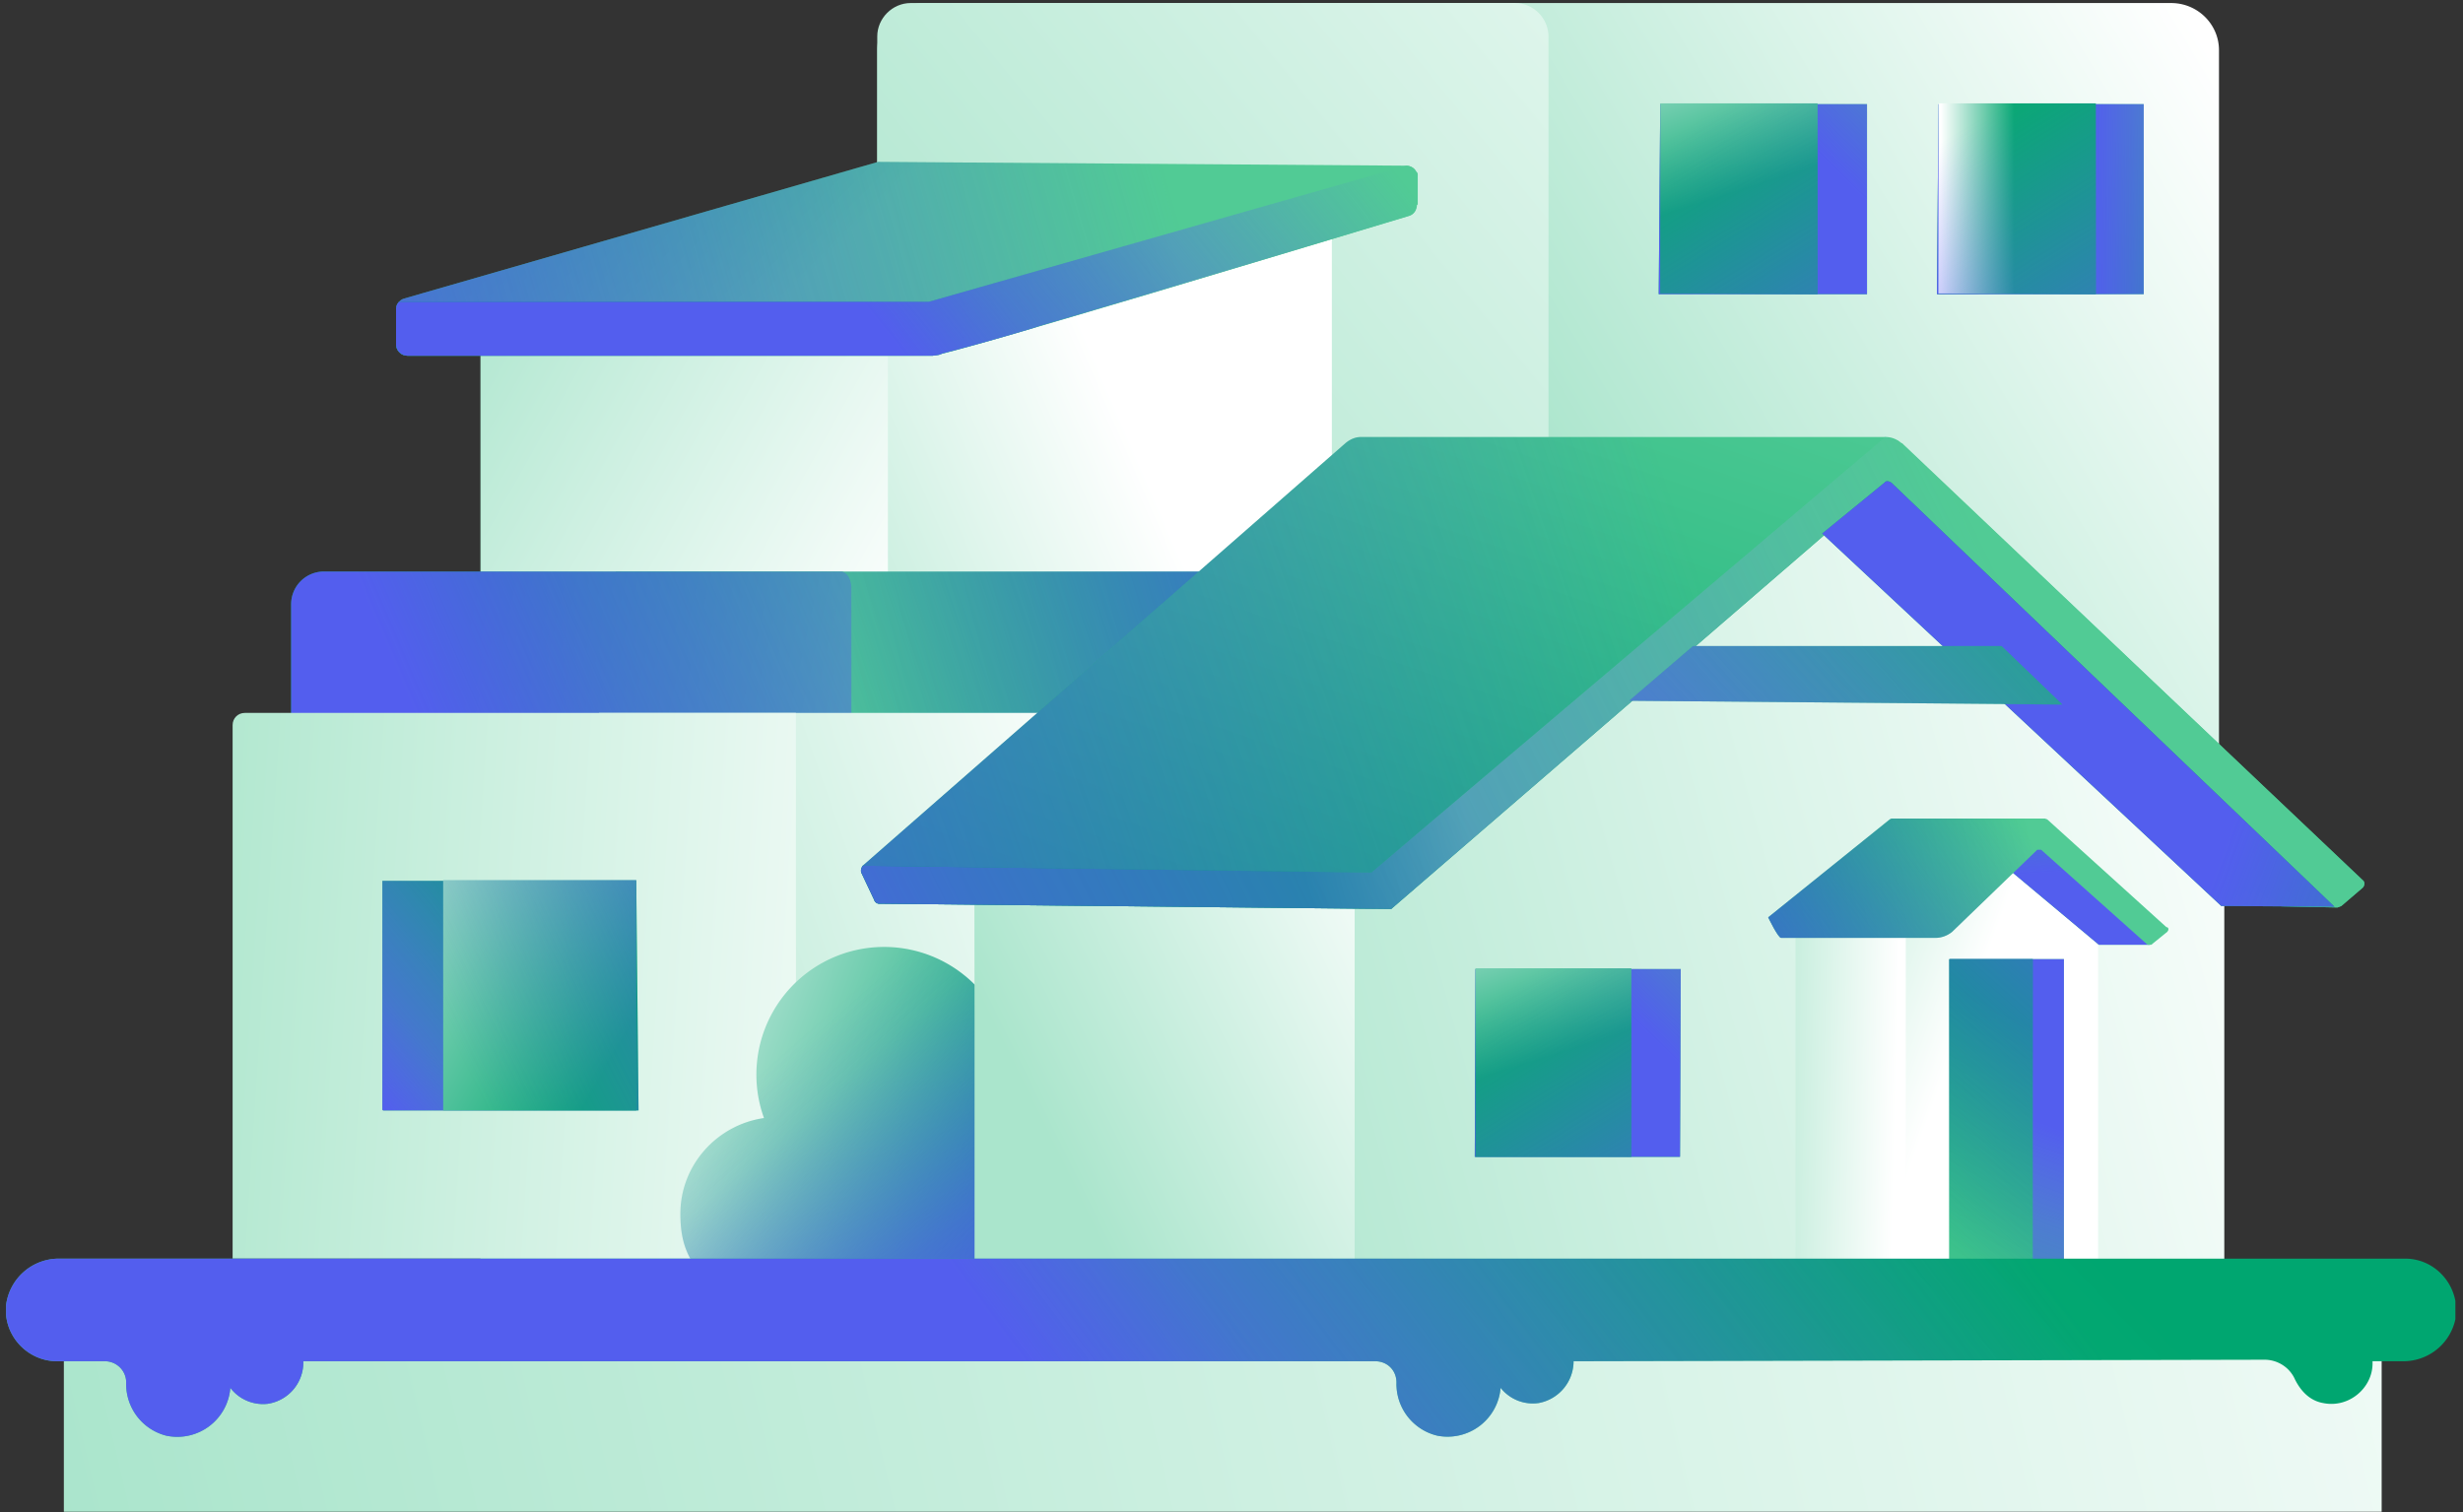 <?xml version="1.0" encoding="UTF-8"?> <svg xmlns="http://www.w3.org/2000/svg" fill="none" viewBox="0 0 324 199"><rect x="0" y="0" width="324" height="199" fill="#333333" stroke="none"/><g clip-path="url(#a)"><path fill="url(#b)" d="M121.6.4h164c3.5 0 6.3 2.8 6.3 6.2V166H121.6a6.2 6.2 0 0 1-6.2-6.2V6.6c0-3.4 2.8-6.2 6.2-6.2Z"></path><path fill="url(#c)" d="M245.5 38.7h-27.3l.2-25h27.2v25Z"></path><path fill="url(#d)" d="M245.5 38.7h-27.3l.2-25h27.2v25Z"></path><path fill="url(#e)" d="m239.1 38.7-20.7-.1v-25h20.7v25Z"></path><path fill="url(#f)" d="m239.1 38.7-20.7-.1v-25h20.7v25Z"></path><path fill="url(#g)" d="M282.1 38.7h-27.3l.2-25h27v25Z"></path><path fill="url(#h)" d="M282.1 38.7h-27.3l.2-25h27v25Z"></path><path fill="url(#i)" d="m275.7 38.7-20.7-.1v-25h20.7v25Z"></path><path fill="url(#j)" d="m275.7 38.7-20.7-.1v-25h20.7v25Z"></path><path fill="url(#k)" d="M199.3.4h-79.5c-2.4 0-4.4 2-4.4 4.4v156.8c0 2.4 2 4.4 4.4 4.4h79.5c2.4 0 4.4-2 4.4-4.4V4.8c0-2.4-2-4.4-4.4-4.4Z"></path><path fill="url(#l)" d="M11.7 170.2H310c1.8 0 3.3 1.5 3.3 3.4v25.3H8.4v-25.3c0-2 1.5-3.4 3.3-3.4Z"></path><path fill="url(#m)" d="M63.3 36.7 175.2 29v138.8h-112V36.7Z"></path><path fill="url(#n)" d="M63.3 39.8 116.8 29v100.7H63.3V39.8Z"></path><path fill="url(#o)" d="M164.1 110.7c1.9 0 3.4-1.8 3.4-4V78.6c0-1.9-1.4-3.4-3-3.4H81v36l83.1-.5Z"></path><path fill="url(#p)" d="M164.1 110.7c1.9 0 3.4-1.8 3.4-4V78.6c0-1.9-1.4-3.4-3-3.4H81v36l83.1-.5Z"></path><path fill="url(#q)" d="M112 110.6V77.4c0-1.2-.6-2.2-1.4-2.2h-68a4.3 4.3 0 0 0-4.3 4.3v20.2l73.8 11Z"></path><path fill="url(#r)" d="M112 110.6V77.4c0-1.2-.6-2.2-1.4-2.2h-68a4.3 4.3 0 0 0-4.3 4.3v20.2l73.8 11Z"></path><path fill="url(#s)" d="M186.4 26.9c0 .7-.4 1.3-1 1.5-9 2.7-60.8 18.4-62.7 18.4H53.6c-.9 0-1.5-.7-1.5-1.5v-4.5c0-.7.4-1.3 1-1.5l62.4-18 69.5.5c.9 0 1.5.7 1.5 1.6V27Z"></path><path fill="url(#t)" d="M186.4 26.9c0 .7-.4 1.3-1 1.5-9 2.7-60.8 18.4-62.7 18.4H53.6c-.9 0-1.5-.7-1.5-1.5v-4.5c0-.7.4-1.3 1-1.5l62.4-18 69.5.5c.9 0 1.5.7 1.5 1.6V27Z"></path><path fill="url(#u)" d="M78.7 93.8h93.8c1.5 0 2.8 1.2 2.8 2.8V166H78.8V93.8Z"></path><path fill="url(#v)" d="M32.2 93.8h72.5v71.8H30.6V95.4c0-.9.7-1.6 1.6-1.6Z"></path><path fill="url(#w)" d="M124 46.5a301.6 301.6 0 0 0 11.8-3.3l.9-.3c16.5-4.8 42.6-12.7 48.6-14.5.7-.2 1.1-.8 1-1.5V26a30 30 0 0 1 .2-2.7V23c0-.1 0-.3-.2-.4a2 2 0 0 0-.2-.3c-.3-.3-.7-.5-1.1-.5l-62.8 17.9H52.5c-.3.3-.4.6-.4 1v4.6c0 .8.7 1.5 1.5 1.5h69.1l.8-.1.5-.2Z"></path><path fill="url(#x)" d="M124 46.5a301.6 301.6 0 0 0 11.8-3.3l.9-.3c16.5-4.8 42.6-12.7 48.6-14.5.7-.2 1.1-.8 1-1.5V26a30 30 0 0 1 .2-2.7V23c0-.1 0-.3-.2-.4a2 2 0 0 0-.2-.3c-.3-.3-.7-.5-1.1-.5l-62.8 17.9H52.5c-.3.3-.4.6-.4 1v4.6c0 .8.7 1.5 1.5 1.5h69.1l.8-.1.5-.2Z"></path><path fill="url(#y)" d="M50.4 146.1H84l-.3-30.2H50.3V146Z"></path><path fill="url(#z)" d="M50.4 146.1H84l-.3-30.2H50.3V146Z"></path><path fill="url(#A)" d="M58.3 146.1h25.4v-30.3H58.3v30.3Z"></path><path fill="url(#B)" d="M58.3 146.1h25.4v-30.3H58.3v30.3Z"></path><path fill="url(#C)" d="M130.4 166.8c9.3 0 2.7-16.1 2.7-25.4a16.8 16.8 0 1 0-32.6 5.7c-6.2.9-11 6.2-11 12.6 0 3 .6 5.3 2.4 7.5l38.5-.4Z"></path><path fill="url(#D)" d="M130.4 166.8c9.3 0 2.7-16.1 2.7-25.4a16.8 16.8 0 1 0-32.6 5.7c-6.2.9-11 6.2-11 12.6 0 3 .6 5.3 2.4 7.5l38.5-.4Z"></path><path fill="url(#E)" d="m240 68.8 13.8 4.7 38.8 35.8V166H128.5l-.3-48.4L240 68.8Z"></path><path fill="url(#F)" d="m162.2 79.4 4.2-5.9 11.8 35.8V166h-50v-48.4l34-38.3Z"></path><path fill="url(#G)" d="M179 57.5h69.1a3 3 0 0 1 2 .8l60.7 57.5c.3.2.3.7 0 1l-2.8 2.4-.5.2-9.3-.2L243 67.8l-60 51.8-67.4-.7a.7.7 0 0 1-.6-.5l-1.7-3.6c-.1-.3 0-.6.2-.9L177 58.3c.6-.5 1.3-.8 2-.8Z"></path><path fill="url(#H)" d="M179 57.5h69.1a3 3 0 0 1 2 .8l60.7 57.5c.3.2.3.7 0 1l-2.8 2.4-.5.2-9.3-.2L243 67.8l-60 51.8-67.4-.7a.7.7 0 0 1-.6-.5l-1.7-3.6c-.1-.3 0-.6.2-.9L177 58.3c.6-.5 1.3-.8 2-.8Z"></path><path fill="url(#I)" d="M244.5 166H276v-47.8l-13.4-8-18.1 8V166Z"></path><path fill="url(#J)" d="M236.2 166h14.5v-44.2h-14.5V166Z"></path><path fill="url(#K)" d="M282.8 124.3h-6.7L262 112.5l7.4-2.5 14.7 12"></path><path fill="url(#L)" d="M282.8 124.3h-6.7L262 112.5l7.4-2.5 14.7 12"></path><path fill="url(#M)" d="M271.5 126.2h-15V166h15v-40Z"></path><path fill="url(#N)" d="M271.5 126.2h-15V166h15v-40Z"></path><path fill="url(#O)" d="M267.4 126.2h-11V166h11v-40Z"></path><path fill="url(#P)" d="M267.4 126.2h-11V166h11v-40Z"></path><path fill="url(#Q)" d="m285 122-15.7-14.2-.3-.1h-20.2l-.2.1-16 12.9s1.3 2.7 1.7 2.7h20.3c.8 0 1.6-.3 2.2-.8l11.2-10.8h.5l14 12.5h.5l2.1-1.7c.2-.2.2-.5 0-.6Z"></path><path fill="url(#R)" d="m285 122-15.7-14.2-.3-.1h-20.2l-.2.1-16 12.9s1.3 2.7 1.7 2.7h20.3c.8 0 1.6-.3 2.2-.8l11.2-10.8h.5l14 12.5h.5l2.1-1.7c.2-.2.2-.5 0-.6Z"></path><path fill="url(#S)" d="m250.2 58.3 60.6 57.5c.3.2.3.7 0 1l-2.8 2.4-.5.2-9.3-.2L243 67.8l-60 51.8-67.4-.7a.7.7 0 0 1-.6-.5l-1.7-3.6c-.1-.3 0-.6.2-.9l66.9.9L248 57.5l1.6.5c.2 0 .3.2.5.3Z"></path><path fill="url(#T)" d="m250.2 58.3 60.6 57.5c.3.2.3.7 0 1l-2.8 2.4-.5.2-9.3-.2L243 67.8l-60 51.8-67.4-.7a.7.7 0 0 1-.6-.5l-1.7-3.6c-.1-.3 0-.6.2-.9l66.9.9L248 57.5l1.6.5c.2 0 .3.2.5.3Z"></path><path fill="url(#U)" d="m292.2 119.2-52.5-49 8.2-6.7c.2-.3.6-.2.9 0l58.3 55.8-14.9-.1Z"></path><path fill="url(#V)" d="m292.2 119.2-52.5-49 8.2-6.7c.2-.3.6-.2.9 0l58.3 55.8-14.9-.1Z"></path><path fill="url(#W)" d="M263.4 85h-40.7l-8.4 7.2 57 .5-8-7.7Z"></path><path fill="url(#X)" d="M263.4 85h-40.7l-8.4 7.2 57 .5-8-7.7Z"></path><path fill="url(#Y)" d="M221 152.2h-27l.1-24.7h27l-.1 24.7Z"></path><path fill="url(#Z)" d="M221 152.2h-27l.1-24.7h27l-.1 24.7Z"></path><path fill="url(#aa)" d="M214.6 152.2h-20.5v-24.8h20.5v24.8Z"></path><path fill="url(#ab)" d="M214.6 152.2h-20.5v-24.8h20.5v24.8Z"></path><path fill="url(#ac)" d="M316.4 165.6H7.8a7 7 0 0 0-7 6.1c-.4 4 2.8 7.4 6.7 7.4h6.3c1.5 0 2.8 1.2 2.8 2.8a7 7 0 0 0 5.3 7 7 7 0 0 0 8.4-6.3 5.4 5.4 0 0 0 4.9 2.1 5.5 5.5 0 0 0 4.7-5.6h141c1.6 0 2.8 1.2 2.8 2.8a7 7 0 0 0 5.4 7 7 7 0 0 0 8.3-6.3 5.4 5.4 0 0 0 5 2 5.6 5.6 0 0 0 4.6-5.5l90.9-.2c1.7 0 3.3 1 4 2.6.8 1.6 2 2.8 3.7 3.1 3.4.7 6.5-2 6.5-5.2v-.3h4a7 7 0 0 0 7-6.1c.3-4-2.8-7.4-6.7-7.4Z"></path><path fill="url(#ad)" d="M316.4 165.6H7.8a7 7 0 0 0-7 6.1c-.4 4 2.8 7.4 6.7 7.4h6.3c1.5 0 2.8 1.2 2.8 2.8a7 7 0 0 0 5.3 7 7 7 0 0 0 8.4-6.3 5.4 5.4 0 0 0 4.9 2.1 5.5 5.5 0 0 0 4.7-5.6h141c1.6 0 2.8 1.2 2.8 2.8a7 7 0 0 0 5.4 7 7 7 0 0 0 8.3-6.3 5.4 5.4 0 0 0 5 2 5.6 5.6 0 0 0 4.6-5.5l90.9-.2c1.7 0 3.3 1 4 2.6.8 1.6 2 2.8 3.7 3.1 3.4.7 6.5-2 6.5-5.2v-.3h4a7 7 0 0 0 7-6.1c.3-4-2.8-7.4-6.7-7.4Z"></path></g><defs><linearGradient id="b" x1="301.9" x2="211.8" y1="25.5" y2="79.6" gradientUnits="userSpaceOnUse"><stop stop-color="#fff"></stop><stop offset="1" stop-color="#AAE5CC"></stop></linearGradient><linearGradient id="c" x1="239.2" x2="225.9" y1="-2.1" y2="49.8" gradientUnits="userSpaceOnUse"><stop stop-color="#51CB95"></stop><stop offset="1" stop-color="#00A670"></stop></linearGradient><linearGradient id="d" x1="238.4" x2="276.4" y1="19.5" y2="-19.4" gradientUnits="userSpaceOnUse"><stop stop-color="#535EEE"></stop><stop offset=".2" stop-color="#535EEE" stop-opacity=".7"></stop><stop offset=".4" stop-color="#535EEE" stop-opacity=".5"></stop><stop offset=".6" stop-color="#535EEE" stop-opacity=".3"></stop><stop offset=".8" stop-color="#535EEE" stop-opacity=".1"></stop><stop offset=".9" stop-color="#535EEE" stop-opacity="0"></stop><stop offset="1" stop-color="#535EEE" stop-opacity="0"></stop></linearGradient><linearGradient id="e" x1="218.7" x2="228.5" y1="-5.1" y2="25.2" gradientUnits="userSpaceOnUse"><stop stop-color="#fff"></stop><stop offset="1" stop-color="#09A973"></stop></linearGradient><linearGradient id="f" x1="248.6" x2="219.9" y1="58.5" y2="11.6" gradientUnits="userSpaceOnUse"><stop stop-color="#535EEE"></stop><stop offset=".2" stop-color="#535EEE" stop-opacity=".7"></stop><stop offset=".4" stop-color="#535EEE" stop-opacity=".5"></stop><stop offset=".6" stop-color="#535EEE" stop-opacity=".3"></stop><stop offset=".8" stop-color="#535EEE" stop-opacity=".1"></stop><stop offset=".9" stop-color="#535EEE" stop-opacity="0"></stop><stop offset="1" stop-color="#535EEE" stop-opacity="0"></stop></linearGradient><linearGradient id="g" x1="275.8" x2="262.5" y1="-2.1" y2="49.8" gradientUnits="userSpaceOnUse"><stop stop-color="#51CB95"></stop><stop offset="1" stop-color="#00A670"></stop></linearGradient><linearGradient id="h" x1="275" x2="312.9" y1=".4" y2=".4" gradientUnits="userSpaceOnUse"><stop stop-color="#535EEE"></stop><stop offset=".2" stop-color="#535EEE" stop-opacity=".7"></stop><stop offset=".4" stop-color="#535EEE" stop-opacity=".5"></stop><stop offset=".6" stop-color="#535EEE" stop-opacity=".3"></stop><stop offset=".8" stop-color="#535EEE" stop-opacity=".1"></stop><stop offset=".9" stop-color="#535EEE" stop-opacity="0"></stop><stop offset="1" stop-color="#535EEE" stop-opacity="0"></stop></linearGradient><linearGradient id="i" x1="255.3" x2="265" y1=".4" y2=".4" gradientUnits="userSpaceOnUse"><stop stop-color="#fff"></stop><stop offset="1" stop-color="#09A973"></stop></linearGradient><linearGradient id="j" x1="285.2" x2="256.4" y1="58.5" y2="11.6" gradientUnits="userSpaceOnUse"><stop stop-color="#535EEE"></stop><stop offset=".2" stop-color="#535EEE" stop-opacity=".7"></stop><stop offset=".4" stop-color="#535EEE" stop-opacity=".5"></stop><stop offset=".6" stop-color="#535EEE" stop-opacity=".3"></stop><stop offset=".8" stop-color="#535EEE" stop-opacity=".1"></stop><stop offset=".9" stop-color="#535EEE" stop-opacity="0"></stop><stop offset="1" stop-color="#535EEE" stop-opacity="0"></stop></linearGradient><linearGradient id="k" x1="281.9" x2="137.8" y1="-16.5" y2="100.9" gradientUnits="userSpaceOnUse"><stop stop-color="#fff"></stop><stop offset="1" stop-color="#AAE5CC"></stop></linearGradient><linearGradient id="l" x1="379.2" x2="10.7" y1="133.6" y2="220.2" gradientUnits="userSpaceOnUse"><stop stop-color="#fff"></stop><stop offset="1" stop-color="#AAE5CC"></stop></linearGradient><linearGradient id="m" x1="160.3" x2="102.7" y1="84.5" y2="109.4" gradientUnits="userSpaceOnUse"><stop stop-color="#fff"></stop><stop offset="1" stop-color="#AAE5CC"></stop></linearGradient><linearGradient id="n" x1="114.3" x2="46.9" y1="93" y2="55.2" gradientUnits="userSpaceOnUse"><stop stop-color="#fff"></stop><stop offset="1" stop-color="#AAE5CC"></stop></linearGradient><linearGradient id="o" x1="171.3" x2="79.5" y1="80.4" y2="104.1" gradientUnits="userSpaceOnUse"><stop stop-color="#00A670"></stop><stop offset=".7" stop-color="#51CB95"></stop></linearGradient><linearGradient id="p" x1="188.9" x2="93.9" y1="70.7" y2="102.6" gradientUnits="userSpaceOnUse"><stop stop-color="#535EEE"></stop><stop offset=".2" stop-color="#535EEE" stop-opacity=".7"></stop><stop offset=".4" stop-color="#535EEE" stop-opacity=".5"></stop><stop offset=".6" stop-color="#535EEE" stop-opacity=".3"></stop><stop offset=".8" stop-color="#535EEE" stop-opacity=".1"></stop><stop offset=".9" stop-color="#535EEE" stop-opacity="0"></stop><stop offset="1" stop-color="#535EEE" stop-opacity="0"></stop></linearGradient><linearGradient id="q" x1="60.7" x2="116.7" y1="84.4" y2="96.7" gradientUnits="userSpaceOnUse"><stop stop-color="#00A670"></stop><stop offset="1" stop-color="#51CB95"></stop></linearGradient><linearGradient id="r" x1="57.6" x2="179.6" y1="101.1" y2="49" gradientUnits="userSpaceOnUse"><stop stop-color="#535EEE"></stop><stop offset=".2" stop-color="#535EEE" stop-opacity=".7"></stop><stop offset=".4" stop-color="#535EEE" stop-opacity=".5"></stop><stop offset=".6" stop-color="#535EEE" stop-opacity=".3"></stop><stop offset=".8" stop-color="#535EEE" stop-opacity=".1"></stop><stop offset=".9" stop-color="#535EEE" stop-opacity="0"></stop><stop offset="1" stop-color="#535EEE" stop-opacity="0"></stop></linearGradient><linearGradient id="s" x1="113.9" x2="66.8" y1="28.9" y2="-18.2" gradientUnits="userSpaceOnUse"><stop stop-color="#51CB95"></stop><stop offset="1" stop-color="#00A670"></stop></linearGradient><linearGradient id="t" x1="34.7" x2="167" y1="58.5" y2="20.2" gradientUnits="userSpaceOnUse"><stop stop-color="#535EEE"></stop><stop offset=".2" stop-color="#535EEE" stop-opacity=".7"></stop><stop offset=".4" stop-color="#535EEE" stop-opacity=".5"></stop><stop offset=".6" stop-color="#535EEE" stop-opacity=".3"></stop><stop offset=".8" stop-color="#535EEE" stop-opacity=".1"></stop><stop offset=".9" stop-color="#535EEE" stop-opacity="0"></stop><stop offset="1" stop-color="#535EEE" stop-opacity="0"></stop></linearGradient><linearGradient id="u" x1="177.2" x2="71.6" y1="112.3" y2="149.3" gradientUnits="userSpaceOnUse"><stop offset=".2" stop-color="#fff"></stop><stop offset="1" stop-color="#AAE5CC"></stop></linearGradient><linearGradient id="v" x1="131.9" x2="-103.2" y1="133.9" y2="118.5" gradientUnits="userSpaceOnUse"><stop stop-color="#fff"></stop><stop offset="1" stop-color="#52CB95"></stop></linearGradient><linearGradient id="w" x1="191.4" x2="91.1" y1="8.9" y2="43.7" gradientUnits="userSpaceOnUse"><stop offset=".4" stop-color="#51CB95"></stop><stop offset="1" stop-color="#00A670"></stop></linearGradient><linearGradient id="x" x1="112.8" x2="169.9" y1="39" y2="-6.4" gradientUnits="userSpaceOnUse"><stop stop-color="#535EEE"></stop><stop offset=".2" stop-color="#535EEE" stop-opacity=".7"></stop><stop offset=".4" stop-color="#535EEE" stop-opacity=".5"></stop><stop offset=".6" stop-color="#535EEE" stop-opacity=".3"></stop><stop offset=".8" stop-color="#535EEE" stop-opacity=".1"></stop><stop offset=".9" stop-color="#535EEE" stop-opacity="0"></stop><stop offset="1" stop-color="#535EEE" stop-opacity="0"></stop></linearGradient><linearGradient id="y" x1="34.9" x2="72.1" y1="155.4" y2="127.3" gradientUnits="userSpaceOnUse"><stop stop-color="#51CB95"></stop><stop offset="1" stop-color="#00A670"></stop></linearGradient><linearGradient id="z" x1="49.9" x2="87.4" y1="145.3" y2="114.2" gradientUnits="userSpaceOnUse"><stop stop-color="#535EEE"></stop><stop offset=".2" stop-color="#535EEE" stop-opacity=".7"></stop><stop offset=".4" stop-color="#535EEE" stop-opacity=".5"></stop><stop offset=".6" stop-color="#535EEE" stop-opacity=".3"></stop><stop offset=".8" stop-color="#535EEE" stop-opacity=".1"></stop><stop offset=".9" stop-color="#535EEE" stop-opacity="0"></stop><stop offset="1" stop-color="#535EEE" stop-opacity="0"></stop></linearGradient><linearGradient id="A" x1="33.4" x2="81.7" y1="109.5" y2="137.1" gradientUnits="userSpaceOnUse"><stop stop-color="#fff"></stop><stop offset="1" stop-color="#09A973"></stop></linearGradient><linearGradient id="B" x1="112.5" x2="53.5" y1="110.3" y2="139.6" gradientUnits="userSpaceOnUse"><stop stop-color="#535EEE"></stop><stop offset=".2" stop-color="#535EEE" stop-opacity=".7"></stop><stop offset=".4" stop-color="#535EEE" stop-opacity=".5"></stop><stop offset=".6" stop-color="#535EEE" stop-opacity=".3"></stop><stop offset=".8" stop-color="#535EEE" stop-opacity=".1"></stop><stop offset=".9" stop-color="#535EEE" stop-opacity="0"></stop><stop offset="1" stop-color="#535EEE" stop-opacity="0"></stop></linearGradient><linearGradient id="C" x1="74.3" x2="134.2" y1="134.5" y2="156.3" gradientUnits="userSpaceOnUse"><stop stop-color="#FDFEFE"></stop><stop offset="1" stop-color="#00A670"></stop></linearGradient><linearGradient id="D" x1="149.3" x2="96.8" y1="192.7" y2="133.4" gradientUnits="userSpaceOnUse"><stop offset=".3" stop-color="#535EEE"></stop><stop offset=".5" stop-color="#535EEE" stop-opacity=".7"></stop><stop offset=".6" stop-color="#535EEE" stop-opacity=".5"></stop><stop offset=".7" stop-color="#535EEE" stop-opacity=".3"></stop><stop offset=".8" stop-color="#535EEE" stop-opacity=".1"></stop><stop offset=".9" stop-color="#535EEE" stop-opacity="0"></stop><stop offset="1" stop-color="#535EEE" stop-opacity="0"></stop></linearGradient><linearGradient id="E" x1="307.3" x2="145.5" y1="106.2" y2="150.8" gradientUnits="userSpaceOnUse"><stop stop-color="#fff"></stop><stop offset="1" stop-color="#AAE5CC"></stop></linearGradient><linearGradient id="F" x1="186.8" x2="132.8" y1="112.7" y2="139.3" gradientUnits="userSpaceOnUse"><stop stop-color="#fff"></stop><stop offset="1" stop-color="#AAE5CC"></stop></linearGradient><linearGradient id="G" x1="236.5" x2="199" y1="44.2" y2="153.5" gradientUnits="userSpaceOnUse"><stop stop-color="#51CB95"></stop><stop offset="1" stop-color="#00A670"></stop></linearGradient><linearGradient id="H" x1="67.3" x2="247.8" y1="149.7" y2="86.8" gradientUnits="userSpaceOnUse"><stop stop-color="#535EEE"></stop><stop offset=".2" stop-color="#535EEE" stop-opacity=".7"></stop><stop offset=".4" stop-color="#535EEE" stop-opacity=".5"></stop><stop offset=".6" stop-color="#535EEE" stop-opacity=".3"></stop><stop offset=".8" stop-color="#535EEE" stop-opacity=".1"></stop><stop offset=".9" stop-color="#535EEE" stop-opacity="0"></stop><stop offset="1" stop-color="#535EEE" stop-opacity="0"></stop></linearGradient><linearGradient id="I" x1="256.6" x2="226.8" y1="139.2" y2="128.4" gradientUnits="userSpaceOnUse"><stop stop-color="#fff"></stop><stop offset="1" stop-color="#AAE5CC"></stop></linearGradient><linearGradient id="J" x1="270.9" x2="227.9" y1="144.6" y2="143.5" gradientUnits="userSpaceOnUse"><stop offset=".5" stop-color="#fff"></stop><stop offset="1" stop-color="#AAE5CC"></stop></linearGradient><linearGradient id="K" x1="295.2" x2="246.1" y1="134.6" y2="96.5" gradientUnits="userSpaceOnUse"><stop stop-color="#51CB95"></stop><stop offset="1" stop-color="#00A670"></stop></linearGradient><linearGradient id="L" x1="272.8" x2="270.1" y1="114.6" y2="76.7" gradientUnits="userSpaceOnUse"><stop stop-color="#535EEE"></stop><stop offset=".2" stop-color="#535EEE" stop-opacity=".7"></stop><stop offset=".4" stop-color="#535EEE" stop-opacity=".5"></stop><stop offset=".6" stop-color="#535EEE" stop-opacity=".3"></stop><stop offset=".8" stop-color="#535EEE" stop-opacity=".1"></stop><stop offset=".9" stop-color="#535EEE" stop-opacity="0"></stop><stop offset="1" stop-color="#535EEE" stop-opacity="0"></stop></linearGradient><linearGradient id="M" x1="264" x2="242.7" y1="146.1" y2="203.7" gradientUnits="userSpaceOnUse"><stop stop-color="#51CB95"></stop><stop offset="1" stop-color="#00A670"></stop></linearGradient><linearGradient id="N" x1="264" x2="242.7" y1="146.1" y2="203.7" gradientUnits="userSpaceOnUse"><stop stop-color="#535EEE"></stop><stop offset=".2" stop-color="#535EEE" stop-opacity=".7"></stop><stop offset=".4" stop-color="#535EEE" stop-opacity=".5"></stop><stop offset=".6" stop-color="#535EEE" stop-opacity=".3"></stop><stop offset=".8" stop-color="#535EEE" stop-opacity=".1"></stop><stop offset=".9" stop-color="#535EEE" stop-opacity="0"></stop><stop offset="1" stop-color="#535EEE" stop-opacity="0"></stop></linearGradient><linearGradient id="O" x1="248" x2="267.7" y1="171.6" y2="135.5" gradientUnits="userSpaceOnUse"><stop stop-color="#51CB95"></stop><stop offset="1" stop-color="#00A670"></stop></linearGradient><linearGradient id="P" x1="289.1" x2="246.6" y1="115.1" y2="163.6" gradientUnits="userSpaceOnUse"><stop stop-color="#535EEE"></stop><stop offset=".2" stop-color="#535EEE" stop-opacity=".7"></stop><stop offset=".4" stop-color="#535EEE" stop-opacity=".5"></stop><stop offset=".6" stop-color="#535EEE" stop-opacity=".3"></stop><stop offset=".8" stop-color="#535EEE" stop-opacity=".1"></stop><stop offset=".9" stop-color="#535EEE" stop-opacity="0"></stop><stop offset="1" stop-color="#535EEE" stop-opacity="0"></stop></linearGradient><linearGradient id="Q" x1="268.5" x2="232.3" y1="115.4" y2="123.4" gradientUnits="userSpaceOnUse"><stop stop-color="#51CB95"></stop><stop offset="1" stop-color="#00A670"></stop></linearGradient><linearGradient id="R" x1="231.2" x2="273.6" y1="141.9" y2="110.2" gradientUnits="userSpaceOnUse"><stop stop-color="#535EEE"></stop><stop offset=".2" stop-color="#535EEE" stop-opacity=".7"></stop><stop offset=".4" stop-color="#535EEE" stop-opacity=".5"></stop><stop offset=".6" stop-color="#535EEE" stop-opacity=".3"></stop><stop offset=".8" stop-color="#535EEE" stop-opacity=".1"></stop><stop offset=".9" stop-color="#535EEE" stop-opacity="0"></stop><stop offset="1" stop-color="#535EEE" stop-opacity="0"></stop></linearGradient><linearGradient id="S" x1="243.7" x2="171" y1="96.1" y2="112.6" gradientUnits="userSpaceOnUse"><stop offset=".7" stop-color="#51CB95"></stop><stop offset="1" stop-color="#00A670"></stop></linearGradient><linearGradient id="T" x1="107.3" x2="287.1" y1="166.4" y2="79.7" gradientUnits="userSpaceOnUse"><stop stop-color="#535EEE"></stop><stop offset=".2" stop-color="#535EEE" stop-opacity=".7"></stop><stop offset=".4" stop-color="#535EEE" stop-opacity=".5"></stop><stop offset=".6" stop-color="#535EEE" stop-opacity=".3"></stop><stop offset=".8" stop-color="#535EEE" stop-opacity=".1"></stop><stop offset=".9" stop-color="#535EEE" stop-opacity="0"></stop><stop offset="1" stop-color="#535EEE" stop-opacity="0"></stop></linearGradient><linearGradient id="U" x1="240.5" x2="278" y1="124.1" y2="90.6" gradientUnits="userSpaceOnUse"><stop stop-color="#51CB95"></stop><stop offset="1" stop-color="#00A670"></stop></linearGradient><linearGradient id="V" x1="296.5" x2="404.4" y1="101" y2="141.3" gradientUnits="userSpaceOnUse"><stop stop-color="#535EEE"></stop><stop offset=".2" stop-color="#535EEE" stop-opacity=".7"></stop><stop offset=".4" stop-color="#535EEE" stop-opacity=".5"></stop><stop offset=".6" stop-color="#535EEE" stop-opacity=".3"></stop><stop offset=".8" stop-color="#535EEE" stop-opacity=".1"></stop><stop offset=".9" stop-color="#535EEE" stop-opacity="0"></stop><stop offset="1" stop-color="#535EEE" stop-opacity="0"></stop></linearGradient><linearGradient id="W" x1="210.1" x2="285.2" y1="122" y2="54.1" gradientUnits="userSpaceOnUse"><stop stop-color="#51CB95"></stop><stop offset="1" stop-color="#00A670"></stop></linearGradient><linearGradient id="X" x1="210.1" x2="285.2" y1="122" y2="54.1" gradientUnits="userSpaceOnUse"><stop stop-color="#535EEE"></stop><stop offset=".2" stop-color="#535EEE" stop-opacity=".7"></stop><stop offset=".4" stop-color="#535EEE" stop-opacity=".5"></stop><stop offset=".6" stop-color="#535EEE" stop-opacity=".3"></stop><stop offset=".8" stop-color="#535EEE" stop-opacity=".1"></stop><stop offset=".9" stop-color="#535EEE" stop-opacity="0"></stop><stop offset="1" stop-color="#535EEE" stop-opacity="0"></stop></linearGradient><linearGradient id="Y" x1="214.7" x2="201.6" y1="111.9" y2="163.3" gradientUnits="userSpaceOnUse"><stop stop-color="#51CB95"></stop><stop offset="1" stop-color="#00A670"></stop></linearGradient><linearGradient id="Z" x1="214" x2="251.5" y1="133.3" y2="94.8" gradientUnits="userSpaceOnUse"><stop stop-color="#535EEE"></stop><stop offset=".2" stop-color="#535EEE" stop-opacity=".7"></stop><stop offset=".4" stop-color="#535EEE" stop-opacity=".5"></stop><stop offset=".6" stop-color="#535EEE" stop-opacity=".3"></stop><stop offset=".8" stop-color="#535EEE" stop-opacity=".1"></stop><stop offset=".9" stop-color="#535EEE" stop-opacity="0"></stop><stop offset="1" stop-color="#535EEE" stop-opacity="0"></stop></linearGradient><linearGradient id="aa" x1="194.4" x2="204.1" y1="108.9" y2="138.9" gradientUnits="userSpaceOnUse"><stop stop-color="#fff"></stop><stop offset="1" stop-color="#09A973"></stop></linearGradient><linearGradient id="ab" x1="224" x2="195.6" y1="171.8" y2="125.5" gradientUnits="userSpaceOnUse"><stop stop-color="#535EEE"></stop><stop offset=".2" stop-color="#535EEE" stop-opacity=".7"></stop><stop offset=".4" stop-color="#535EEE" stop-opacity=".5"></stop><stop offset=".6" stop-color="#535EEE" stop-opacity=".3"></stop><stop offset=".8" stop-color="#535EEE" stop-opacity=".1"></stop><stop offset=".9" stop-color="#535EEE" stop-opacity="0"></stop><stop offset="1" stop-color="#535EEE" stop-opacity="0"></stop></linearGradient><linearGradient id="ac" x1="19.8" x2="225.6" y1="307.9" y2="111.7" gradientUnits="userSpaceOnUse"><stop stop-color="#51CB95"></stop><stop offset="1" stop-color="#00A670"></stop></linearGradient><linearGradient id="ad" x1="141" x2="243.2" y1="187.9" y2="112" gradientUnits="userSpaceOnUse"><stop stop-color="#535EEE"></stop><stop offset=".2" stop-color="#535EEE" stop-opacity=".7"></stop><stop offset=".4" stop-color="#535EEE" stop-opacity=".5"></stop><stop offset=".6" stop-color="#535EEE" stop-opacity=".3"></stop><stop offset=".8" stop-color="#535EEE" stop-opacity=".1"></stop><stop offset=".9" stop-color="#535EEE" stop-opacity="0"></stop><stop offset="1" stop-color="#535EEE" stop-opacity="0"></stop></linearGradient><clipPath id="a"><path fill="#fff" d="M.8.4H323v198.5H.8z"></path></clipPath></defs></svg> 